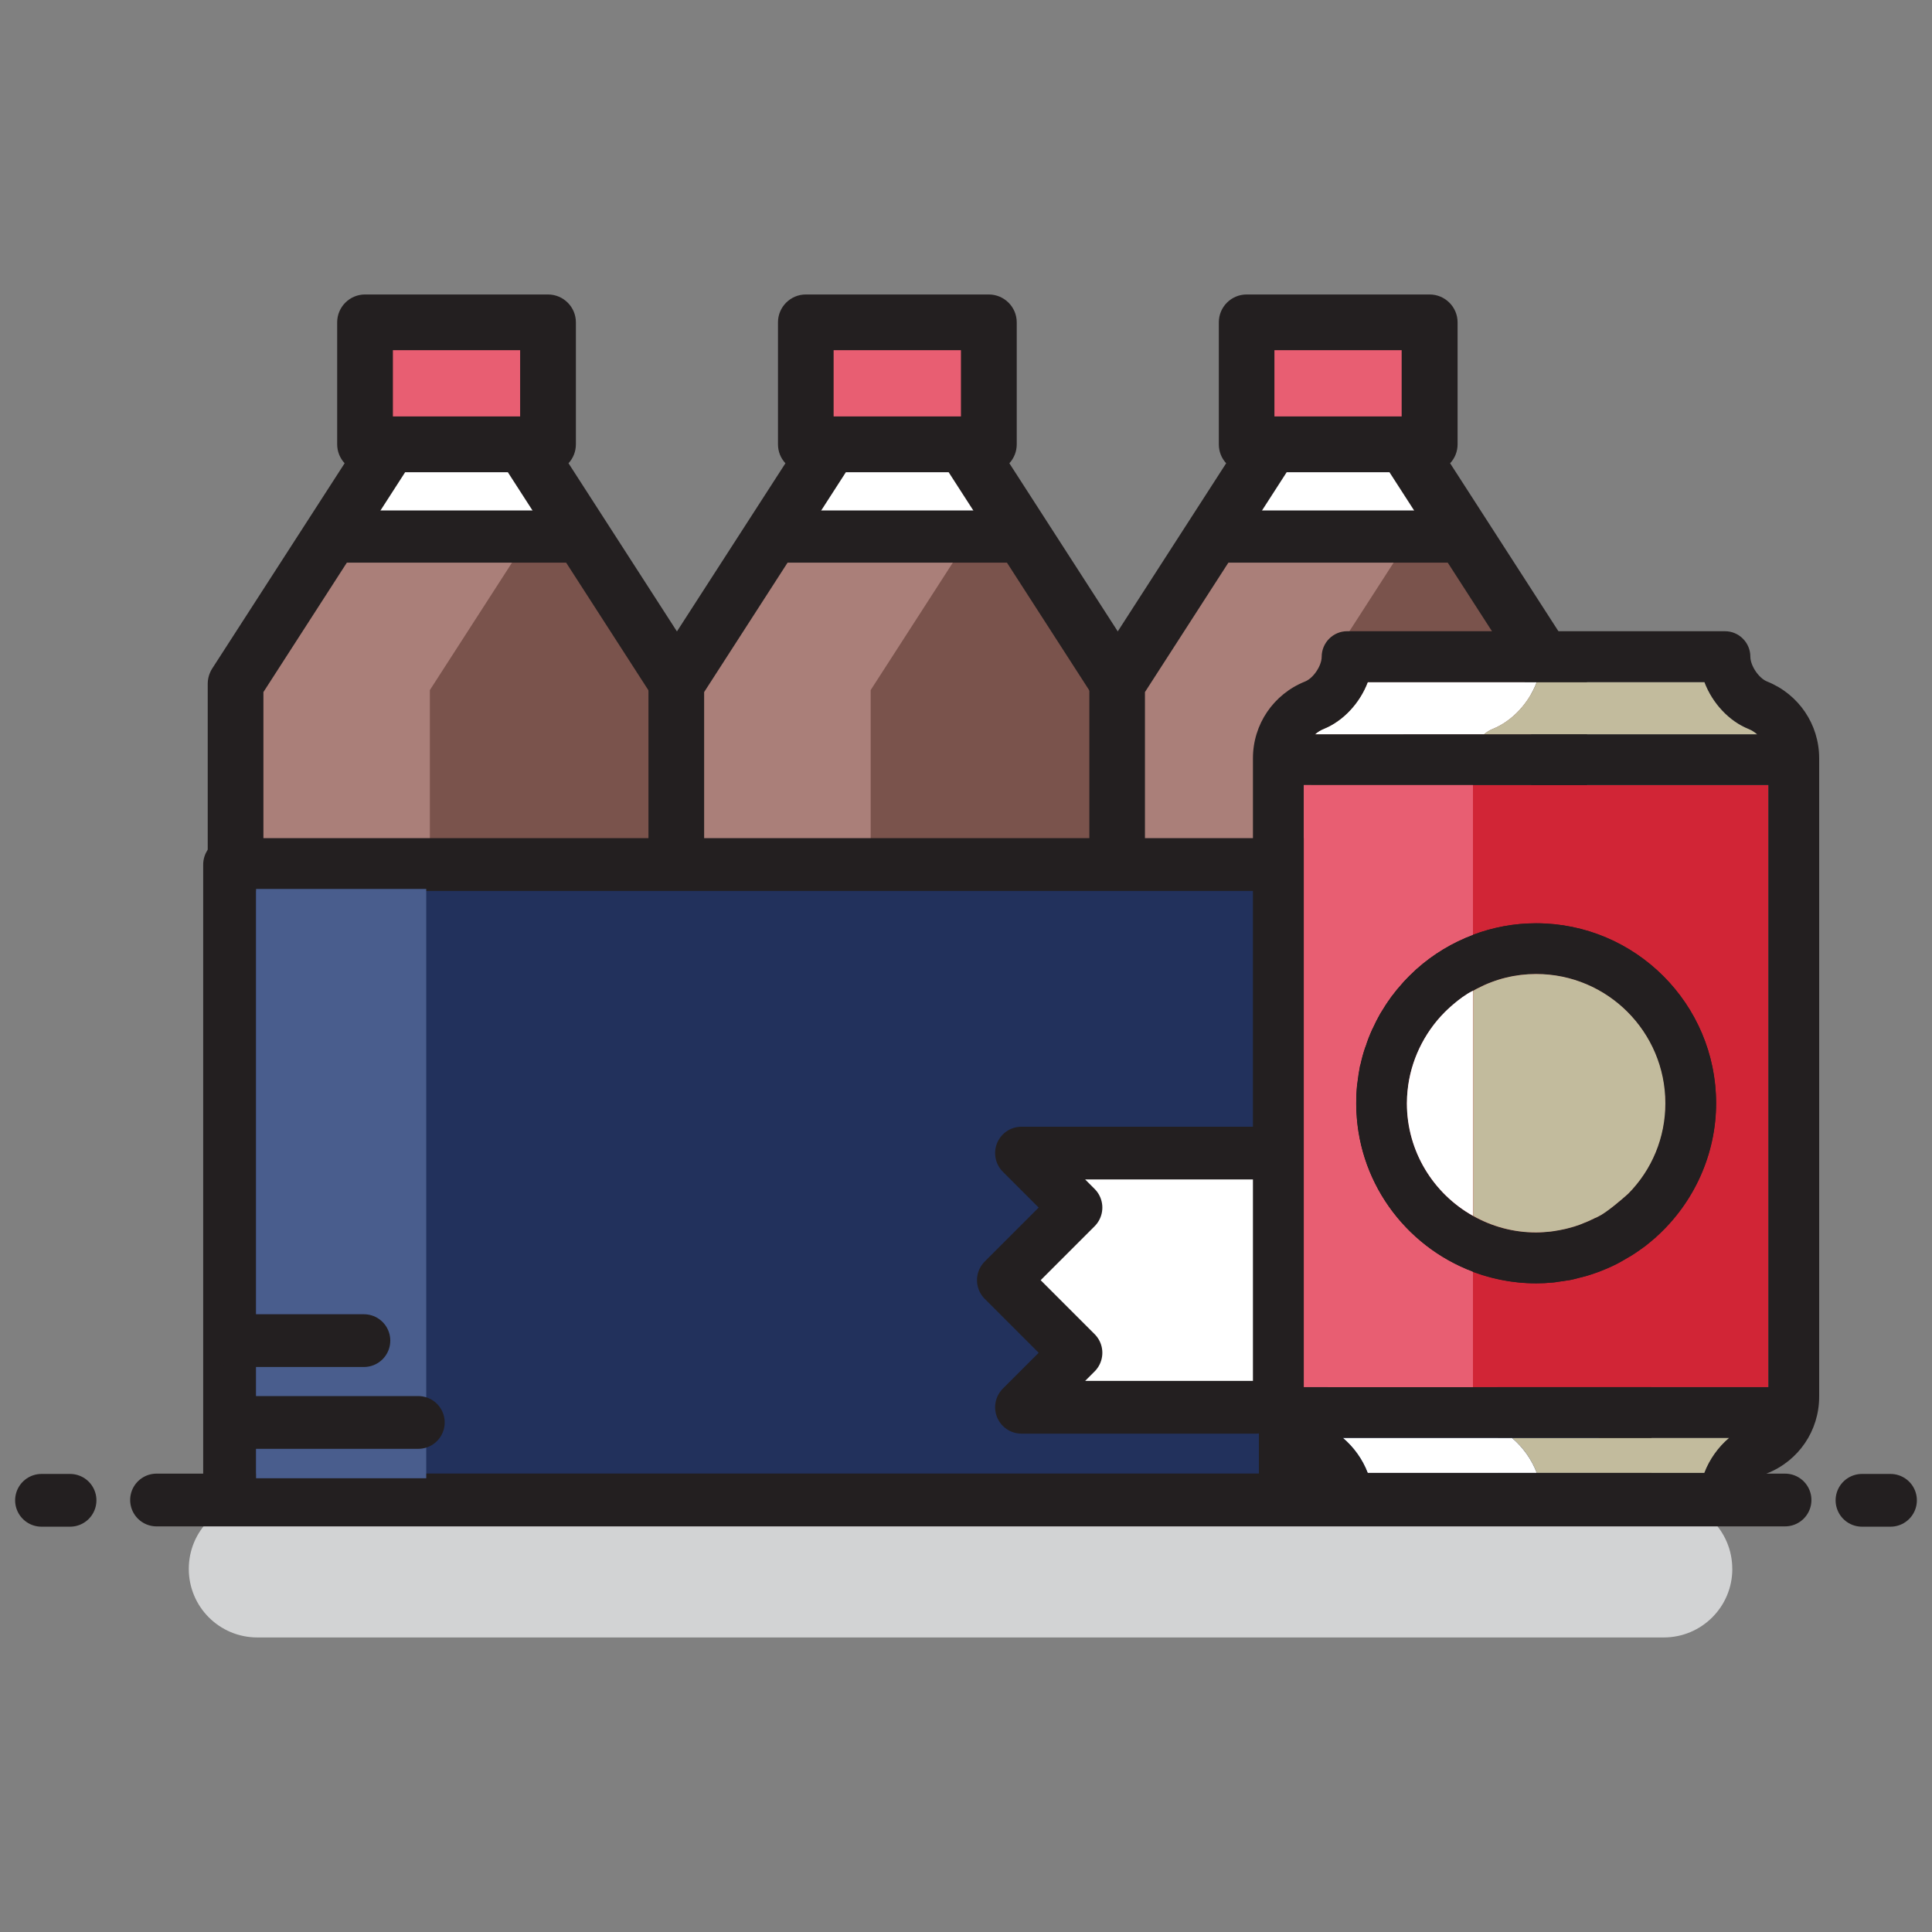 <?xml version="1.0" encoding="utf-8"?>
<!-- Generator: Adobe Illustrator 16.0.0, SVG Export Plug-In . SVG Version: 6.00 Build 0)  -->
<!DOCTYPE svg PUBLIC "-//W3C//DTD SVG 1.1//EN" "http://www.w3.org/Graphics/SVG/1.1/DTD/svg11.dtd">
<svg version="1.1" id="Layer_1" xmlns="http://www.w3.org/2000/svg" xmlns:xlink="http://www.w3.org/1999/xlink" x="0px" y="0px"
	 width="50px" height="50px" viewBox="25 25 50 50" enable-background="new 25 25 50 50" xml:space="preserve">
<rect x="25" y="25" width="50" height="50" fill="#808080" stroke="none"/>
<rect x="31.652" y="47.781" fill="#D12536" width="10.463" height="6.264"/>
<rect x="31.645" y="47.781" fill="#E85E72" width="2.717" height="6.264"/>
<polygon fill="#FFFFFF" points="31.639,42.859 31.639,46.878 41.99,46.878 41.99,42.859 38.242,37.041 35.387,37.041 "/>
<rect x="34.988" y="33.883" fill="#E85E72" width="3.652" height="2.073"/>
<polygon fill="#FFFFFF" points="38.242,37.041 35.387,37.041 34.199,38.886 39.43,38.886 "/>
<polygon fill="#7A534C" points="39.443,38.908 34.211,38.908 31.652,42.88 31.652,46.9 42.004,46.9 42.004,42.88 "/>
<rect x="34.982" y="33.883" fill="#E85E72" width="2.689" height="2.073"/>
<polygon fill="#FFFFFF" points="36.883,38.886 38.072,37.041 35.385,37.041 34.199,38.882 "/>
<polygon fill="#AA7F79" points="34.135,38.882 31.572,42.859 31.572,46.878 36.125,46.878 36.125,42.859 38.686,38.886 "/>
<g>
	<path fill="#231F20" d="M40.627,64.656c-0.723,0-1.412-0.299-1.906-0.822c-0.496,0.523-1.186,0.822-1.908,0.822
		c-0.721,0-1.41-0.299-1.904-0.822c-0.496,0.523-1.186,0.822-1.906,0.822c-1.449,0-2.627-1.18-2.627-2.627v-19.33
		c0-0.139,0.039-0.274,0.113-0.393l3.43-5.317c-0.123-0.132-0.193-0.307-0.193-0.49v-3.157c0-0.398,0.324-0.721,0.721-0.721h4.734
		c0.398,0,0.723,0.322,0.723,0.721v3.157c0,0.183-0.068,0.357-0.191,0.49l3.428,5.317c0.074,0.115,0.115,0.252,0.115,0.393v19.33
		C43.254,63.477,42.074,64.656,40.627,64.656z M38.719,61.307c0.398,0,0.723,0.322,0.723,0.723c0,0.652,0.531,1.183,1.186,1.183
		c0.652,0,1.184-0.528,1.184-1.183v-6.606h-9.994v6.606c0,0.652,0.531,1.183,1.186,1.183c0.652,0,1.186-0.528,1.186-1.183
		c0-0.399,0.322-0.723,0.721-0.723s0.721,0.322,0.721,0.723c0,0.652,0.531,1.183,1.184,1.183c0.653,0,1.186-0.528,1.186-1.183
		C37.998,61.629,38.324,61.307,38.719,61.307z M41.811,53.979v-5.836h-9.994v5.836H41.811z M41.811,46.699v-3.788l-3.668-5.69
		h-2.658l-3.668,5.69v3.788H41.811z M38.461,35.777v-1.715h-3.293v1.715H38.461z"/>
	<path fill="#231F20" d="M40.627,64.477c-0.709,0-1.381-0.309-1.848-0.842l-0.059-0.07l-0.061,0.07
		c-0.467,0.533-1.141,0.842-1.848,0.842s-1.377-0.309-1.844-0.842l-0.061-0.07l-0.061,0.07c-0.467,0.533-1.139,0.842-1.846,0.842
		c-1.35,0-2.447-1.098-2.447-2.447v-19.33c0-0.105,0.029-0.207,0.086-0.295l3.512-5.445l-0.055-0.046
		c-0.123-0.104-0.193-0.255-0.193-0.414v-3.157c0-0.299,0.244-0.542,0.541-0.542h4.734c0.301,0,0.545,0.243,0.545,0.542v3.157
		c0,0.16-0.07,0.31-0.193,0.414l-0.053,0.046l3.508,5.445c0.059,0.087,0.088,0.189,0.088,0.295v19.33
		C43.074,63.379,41.975,64.477,40.627,64.477z M38.719,61.486c0.301,0,0.543,0.242,0.543,0.543c0,0.75,0.611,1.363,1.365,1.363
		c0.752,0,1.363-0.613,1.363-1.363v-6.787H31.637v6.787c0,0.75,0.613,1.363,1.365,1.363c0.75,0,1.363-0.613,1.363-1.363
		c0-0.301,0.244-0.543,0.543-0.543c0.299,0,0.541,0.242,0.541,0.543c0,0.75,0.611,1.363,1.363,1.363
		c0.754,0,1.365-0.613,1.365-1.363C38.178,61.729,38.42,61.486,38.719,61.486z M31.637,54.158H41.99V47.96H31.637V54.158z
		 M31.637,42.859v4.02H41.99v-4.02l-3.748-5.818h-2.855L31.637,42.859z M34.988,35.957h3.652v-2.073h-3.652V35.957z"/>
</g>
<line fill="none" stroke="#231F20" stroke-width="1.351" stroke-linecap="round" stroke-linejoin="round" stroke-miterlimit="10" x1="33.564" y1="38.886" x2="40.074" y2="38.886"/>
<polygon fill="#FFFFFF" points="43.045,42.859 43.045,46.878 53.398,46.878 53.398,42.859 49.648,37.041 46.793,37.041 "/>
<rect x="46.396" y="33.883" fill="#E85E72" width="3.65" height="2.073"/>
<polygon fill="#FFFFFF" points="49.648,37.041 46.793,37.041 45.605,38.886 50.838,38.886 "/>
<polygon fill="#7A534C" points="50.852,38.908 45.619,38.908 43.061,42.88 43.061,46.9 53.412,46.9 53.412,42.88 "/>
<rect x="46.391" y="33.883" fill="#E85E72" width="2.688" height="2.073"/>
<polygon fill="#FFFFFF" points="48.291,38.886 49.48,37.041 46.793,37.041 45.605,38.882 "/>
<polygon fill="#AA7F79" points="45.543,38.882 42.98,42.859 42.98,46.878 47.533,46.878 47.533,42.859 50.094,38.886 "/>
<g>
	<path fill="#231F20" d="M52.033,64.656c-0.721,0-1.41-0.299-1.904-0.822c-0.496,0.523-1.186,0.822-1.908,0.822
		c-0.721,0-1.41-0.299-1.904-0.822c-0.496,0.523-1.186,0.822-1.908,0.822c-1.447,0-2.627-1.18-2.627-2.627v-19.33
		c0-0.139,0.041-0.274,0.115-0.393l3.43-5.317c-0.125-0.132-0.193-0.307-0.193-0.49v-3.157c0-0.398,0.324-0.721,0.721-0.721h4.734
		c0.397,0,0.724,0.322,0.724,0.721v3.157c0,0.183-0.068,0.357-0.191,0.49l3.428,5.317c0.074,0.115,0.113,0.252,0.113,0.393v19.33
		C54.66,63.477,53.482,64.656,52.033,64.656z M50.129,61.307c0.396,0,0.719,0.322,0.719,0.723c0,0.652,0.531,1.183,1.187,1.183
		c0.651,0,1.187-0.528,1.187-1.183v-6.606h-9.997v6.606c0,0.652,0.533,1.183,1.186,1.183c0.654,0,1.186-0.528,1.186-1.183
		c0-0.399,0.324-0.723,0.723-0.723c0.396,0,0.721,0.322,0.721,0.723c0,0.652,0.531,1.183,1.184,1.183
		c0.653,0,1.186-0.528,1.186-1.183C49.406,61.629,49.73,61.307,50.129,61.307L50.129,61.307z M53.219,53.979v-5.836h-9.996v5.836
		H53.219z M53.219,46.699v-3.788l-3.668-5.69h-2.66l-3.668,5.69v3.788H53.219z M49.869,35.777v-1.715h-3.295v1.715H49.869z"/>
	<path fill="#231F20" d="M52.033,64.477c-0.707,0-1.379-0.309-1.846-0.842l-0.059-0.07l-0.063,0.07
		c-0.465,0.533-1.137,0.842-1.846,0.842c-0.707,0-1.377-0.309-1.846-0.842l-0.059-0.07l-0.061,0.07
		c-0.467,0.533-1.139,0.842-1.848,0.842c-1.348,0-2.447-1.098-2.447-2.447v-19.33c0-0.105,0.029-0.207,0.086-0.295l3.512-5.445
		l-0.053-0.046c-0.123-0.104-0.193-0.255-0.193-0.414v-3.157c0-0.299,0.244-0.542,0.541-0.542h4.734
		c0.299,0,0.543,0.243,0.543,0.542v3.157c0,0.16-0.069,0.31-0.19,0.414l-0.056,0.046l3.511,5.445
		c0.057,0.087,0.086,0.189,0.086,0.295v19.33C54.48,63.379,53.383,64.477,52.033,64.477L52.033,64.477z M50.129,61.486
		c0.297,0,0.541,0.242,0.541,0.543c0,0.75,0.611,1.363,1.363,1.363s1.365-0.613,1.365-1.363v-6.787H43.045v6.787
		c0,0.75,0.611,1.363,1.363,1.363c0.754,0,1.365-0.613,1.365-1.363c0-0.301,0.244-0.543,0.543-0.543
		c0.299,0,0.541,0.242,0.541,0.543c0,0.75,0.611,1.363,1.363,1.363c0.754,0,1.363-0.613,1.363-1.363
		C49.584,61.729,49.828,61.486,50.129,61.486z M43.045,54.158h10.354V47.96H43.045V54.158z M43.045,42.859v4.02h10.354v-4.02
		l-3.75-5.818h-2.855L43.045,42.859z M46.396,35.957h3.65v-2.073h-3.65V35.957z"/>
</g>
<line fill="none" stroke="#231F20" stroke-width="1.351" stroke-linecap="round" stroke-linejoin="round" stroke-miterlimit="10" x1="44.973" y1="38.886" x2="51.482" y2="38.886"/>
<polygon fill="#FFFFFF" points="54.453,42.859 54.453,46.878 64.807,46.878 64.807,42.859 61.057,37.041 58.201,37.041 "/>
<rect x="57.805" y="33.883" fill="#E85E72" width="3.65" height="2.073"/>
<polygon fill="#FFFFFF" points="61.057,37.041 58.201,37.041 57.014,38.886 62.244,38.886 "/>
<polygon fill="#7A534C" points="62.26,38.908 57.027,38.908 54.469,42.88 54.469,46.9 64.82,46.9 64.82,42.88 "/>
<rect x="57.799" y="33.883" fill="#E85E72" width="2.688" height="2.073"/>
<polygon fill="#FFFFFF" points="59.699,38.886 60.887,37.041 58.199,37.041 57.014,38.882 "/>
<polygon fill="#AA7F79" points="56.951,38.882 54.389,42.859 54.389,46.878 58.941,46.878 58.941,42.859 61.502,38.886 "/>
<g>
	<path fill="#231F20" d="M63.441,64.656c-0.721,0-1.41-0.299-1.904-0.822c-0.498,0.523-1.186,0.822-1.908,0.822
		c-0.721,0-1.41-0.299-1.904-0.822c-0.498,0.523-1.186,0.822-1.908,0.822c-1.446,0-2.625-1.18-2.625-2.627v-19.33
		c0-0.139,0.039-0.274,0.113-0.393l3.428-5.317c-0.123-0.132-0.19-0.307-0.19-0.49v-3.157c0-0.398,0.321-0.721,0.722-0.721h4.733
		c0.397,0,0.724,0.322,0.724,0.721v3.157c0,0.183-0.068,0.357-0.193,0.49l3.428,5.317c0.076,0.115,0.115,0.252,0.115,0.393v19.33
		C66.068,63.477,64.891,64.656,63.441,64.656L63.441,64.656z M61.535,61.307c0.398,0,0.721,0.322,0.721,0.723
		c0,0.652,0.531,1.183,1.186,1.183c0.652,0,1.187-0.528,1.187-1.183v-6.606h-9.996v6.606c0,0.652,0.533,1.183,1.187,1.183
		c0.654,0,1.186-0.528,1.186-1.183c0-0.399,0.324-0.723,0.723-0.723c0.396,0,0.719,0.322,0.719,0.723
		c0,0.652,0.531,1.183,1.187,1.183c0.652,0,1.187-0.528,1.187-1.183C60.814,61.629,61.139,61.307,61.535,61.307z M64.627,53.979
		v-5.836h-9.996v5.836H64.627z M64.627,46.699v-3.788l-3.668-5.69h-2.66l-3.668,5.69v3.788H64.627z M61.275,35.777v-1.715h-3.293
		v1.715H61.275z"/>
	<path fill="#231F20" d="M63.441,64.477c-0.707,0-1.379-0.309-1.846-0.842l-0.06-0.07l-0.063,0.07
		c-0.465,0.533-1.139,0.842-1.846,0.842s-1.379-0.309-1.846-0.842l-0.059-0.07l-0.062,0.07c-0.468,0.533-1.14,0.842-1.849,0.842
		c-1.348,0-2.446-1.098-2.446-2.447v-19.33c0-0.105,0.03-0.207,0.086-0.295l3.512-5.445l-0.055-0.046
		c-0.121-0.104-0.193-0.255-0.193-0.414v-3.157c0-0.299,0.244-0.542,0.543-0.542h4.734c0.299,0,0.543,0.243,0.543,0.542v3.157
		c0,0.16-0.07,0.31-0.19,0.414l-0.056,0.046l3.51,5.445c0.058,0.087,0.087,0.189,0.087,0.295v19.33
		C65.889,63.379,64.791,64.477,63.441,64.477z M61.535,61.486c0.299,0,0.543,0.242,0.543,0.543c0,0.75,0.611,1.363,1.363,1.363
		s1.363-0.613,1.363-1.363v-6.787H54.453v6.787c0,0.75,0.611,1.363,1.363,1.363s1.365-0.613,1.365-1.363
		c0-0.301,0.241-0.543,0.543-0.543c0.299,0,0.541,0.242,0.541,0.543c0,0.75,0.61,1.363,1.362,1.363s1.365-0.613,1.365-1.363
		C60.994,61.729,61.236,61.486,61.535,61.486z M54.453,54.158h10.352V47.96H54.453V54.158z M54.453,42.859v4.02h10.352v-4.02
		l-3.748-5.818h-2.854L54.453,42.859z M57.805,35.957h3.65v-2.073h-3.65V35.957z"/>
</g>
<line fill="none" stroke="#231F20" stroke-width="1.351" stroke-linecap="round" stroke-linejoin="round" stroke-miterlimit="10" x1="56.379" y1="38.886" x2="62.891" y2="38.886"/>
<path fill="#7A534C" d="M37.945,61.676c0.279,0,0.508,0.229,0.508,0.512c0,0.705,0.576,1.279,1.283,1.279
	c0.705,0,1.281-0.574,1.281-1.279v-6.379h-9.729v6.379c0,0.705,0.576,1.279,1.281,1.279c0.707,0,1.281-0.574,1.281-1.279
	c0-0.283,0.23-0.512,0.512-0.512c0.279,0,0.508,0.229,0.508,0.512c0,0.705,0.576,1.279,1.281,1.279c0.707,0,1.283-0.574,1.283-1.279
	C37.436,61.904,37.664,61.676,37.945,61.676L37.945,61.676z"/>
<path fill="#AA7F79" d="M33.809,55.809h-2.523v6.379c0,0.705,0.574,1.279,1.281,1.279c0.643,0,1.17-0.475,1.264-1.092
	c-0.012-0.063-0.021-0.125-0.021-0.188L33.809,55.809L33.809,55.809z"/>
<path fill="#7A534C" d="M48.691,61.676c0.281,0,0.508,0.229,0.508,0.512c0,0.705,0.576,1.279,1.281,1.279
	c0.709,0,1.284-0.574,1.284-1.279v-6.379h-9.729v6.379c0,0.705,0.576,1.279,1.283,1.279c0.705,0,1.281-0.574,1.281-1.279
	c0-0.283,0.229-0.512,0.508-0.512c0.283,0,0.51,0.229,0.51,0.512c0,0.705,0.574,1.279,1.281,1.279c0.709,0,1.283-0.574,1.283-1.279
	C48.182,61.904,48.41,61.676,48.691,61.676L48.691,61.676z"/>
<path fill="#AA7F79" d="M44.557,55.809H42.03v6.379c0,0.705,0.574,1.279,1.283,1.279c0.643,0,1.17-0.475,1.262-1.092
	c-0.01-0.063-0.018-0.125-0.018-0.188V55.809z"/>
<path fill="#7A534C" d="M59.436,61.676c0.281,0,0.51,0.229,0.51,0.512c0,0.705,0.576,1.279,1.283,1.279
	c0.705,0,1.281-0.574,1.281-1.279v-6.379h-9.729v6.379c0,0.705,0.576,1.279,1.283,1.279s1.281-0.574,1.281-1.279
	c0-0.283,0.227-0.512,0.508-0.512c0.283,0,0.51,0.229,0.51,0.512c0,0.705,0.576,1.279,1.281,1.279c0.709,0,1.285-0.574,1.285-1.279
	C58.93,61.904,59.156,61.676,59.436,61.676L59.436,61.676z"/>
<path fill="#AA7F79" d="M55.301,55.809h-2.525v6.379c0,0.705,0.576,1.279,1.283,1.279c0.644,0,1.17-0.475,1.262-1.092
	c-0.008-0.063-0.02-0.125-0.02-0.188V55.809z"/>
<rect x="30.941" y="47.154" fill="#22315C" width="28.5" height="16.358"/>
<rect x="30.941" y="47.375" fill="none" stroke="#231F20" stroke-width="1.365" stroke-linecap="round" stroke-linejoin="round" stroke-miterlimit="10" width="27.323" height="16.445"/>
<rect x="58.266" y="47.375" fill="#22315C" width="8.793" height="16.445"/>
<rect x="58.266" y="47.375" fill="none" stroke="#231F20" stroke-width="1.365" stroke-linecap="round" stroke-linejoin="round" stroke-miterlimit="10" width="8.793" height="16.445"/>
<path fill="#FFFFFF" stroke="#231F20" stroke-width="1.365" stroke-linecap="round" stroke-linejoin="round" stroke-miterlimit="10" d="
	M57.5,54.842h-6.064l1.41,1.41l-1.879,1.879l1.879,1.879l-1.41,1.41H57.5"/>
<path fill="#D2D3D4" d="M69.832,65.605c0,0.979-0.795,1.772-1.773,1.772H31.659c-0.98,0-1.773-0.793-1.773-1.772V65.6
	c0-0.979,0.793-1.771,1.773-1.771h36.399c0.979,0,1.773,0.793,1.773,1.771V65.605z"/>
<line fill="none" stroke="#231F20" stroke-width="1.365" stroke-linecap="round" stroke-linejoin="round" stroke-miterlimit="10" x1="71.197" y1="63.82" x2="29.051" y2="63.82"/>
<line fill="none" stroke="#231F20" stroke-width="1.365" stroke-linecap="round" stroke-linejoin="round" stroke-miterlimit="10" x1="73.926" y1="63.828" x2="73.188" y2="63.828"/>
<line fill="none" stroke="#231F20" stroke-width="1.365" stroke-linecap="round" stroke-linejoin="round" stroke-miterlimit="10" x1="26.813" y1="63.828" x2="26.074" y2="63.828"/>
<rect x="31.627" y="48.006" fill="#495D8D" width="4.404" height="15.251"/>
<rect x="59.367" y="48.006" fill="#495D8D" width="4.404" height="15.251"/>
<line fill="none" stroke="#231F20" stroke-width="1.365" stroke-linecap="round" stroke-linejoin="round" stroke-miterlimit="10" x1="31.02" y1="59.695" x2="34.418" y2="59.695"/>
<line fill="none" stroke="#231F20" stroke-width="1.365" stroke-linecap="round" stroke-linejoin="round" stroke-miterlimit="10" x1="31.02" y1="61.813" x2="35.826" y2="61.813"/>
<path fill="#FFFFFF" d="M64.129,62.213h-4.375c0.279,0.236,0.51,0.555,0.643,0.906h4.375C64.639,62.768,64.41,62.449,64.129,62.213z
	"/>
<path fill="#FFFFFF" d="M63.637,43.863c0.496-0.201,0.93-0.666,1.135-1.21h-4.375c-0.205,0.544-0.639,1.009-1.139,1.21
	c-0.086,0.034-0.162,0.084-0.229,0.143h4.375C63.473,43.947,63.549,43.897,63.637,43.863L63.637,43.863z"/>
<rect x="59.367" y="45.318" fill="#E85E72" width="4.375" height="15.581"/>
<path fill="#C2BB9D" d="M69.752,62.213h-5.623c0.281,0.236,0.51,0.555,0.643,0.906h4.34C69.244,62.766,69.473,62.447,69.752,62.213z
	"/>
<path fill="#C2BB9D" d="M63.637,43.863c-0.088,0.034-0.164,0.084-0.232,0.143h7.074c-0.067-0.059-0.145-0.108-0.229-0.143
	c-0.5-0.201-0.933-0.666-1.138-1.21h-4.34C64.566,43.197,64.133,43.662,63.637,43.863L63.637,43.863z"/>
<rect x="63.119" y="45.318" fill="#D12536" width="7.645" height="15.581"/>
<g>
	<path fill="#231F20" d="M64.754,58.213c0.15,0,0.301-0.008,0.447-0.023c0.045-0.004,0.086-0.01,0.129-0.018l0.102-0.014
		c0.066-0.01,0.135-0.02,0.205-0.031c0.074-0.014,0.148-0.035,0.234-0.057c0.061-0.014,0.121-0.029,0.184-0.047
		c0.088-0.025,0.176-0.056,0.25-0.082c0.055-0.019,0.109-0.037,0.154-0.058c0.09-0.034,0.176-0.073,0.266-0.114l0.129-0.063
		c0.086-0.047,0.174-0.095,0.246-0.14c0.035-0.018,0.068-0.039,0.123-0.071c0.088-0.056,0.172-0.111,0.246-0.166
		c0.025-0.019,0.109-0.078,0.109-0.078c0.08-0.063,0.162-0.131,0.24-0.199c0.018-0.012,0.031-0.022,0.051-0.045
		c0.98-0.885,1.545-2.146,1.545-3.452c0-2.57-2.092-4.661-4.66-4.661c-1.139,0-2.236,0.42-3.094,1.182
		c-0.014,0.011-0.027,0.024-0.049,0.047c-0.096,0.086-0.185,0.175-0.271,0.268c-0.024,0.029-0.051,0.056-0.069,0.079
		c-0.086,0.094-0.164,0.191-0.263,0.321c-0.018,0.021-0.032,0.044-0.036,0.053c-0.078,0.105-0.148,0.215-0.236,0.361l-0.023,0.037
		c-0.07,0.123-0.133,0.25-0.186,0.367c-0.012,0.02-0.021,0.039-0.029,0.059c-0.061,0.135-0.113,0.271-0.152,0.395l-0.02,0.052
		c-0.049,0.145-0.088,0.293-0.119,0.432l-0.012,0.039c-0.027,0.144-0.051,0.291-0.068,0.438l-0.006,0.041
		c-0.018,0.16-0.025,0.324-0.025,0.49C60.096,56.123,62.186,58.213,64.754,58.213z M63.107,50.646l0.117-0.062
		c0.479-0.25,0.993-0.377,1.528-0.377c1.845,0,3.343,1.5,3.343,3.347c0,0.883-0.345,1.719-0.962,2.34
		c-0.143,0.131-0.561,0.489-0.77,0.588l-0.066,0.033l-0.021,0.006l-0.018,0.01c-0.102,0.053-0.203,0.098-0.344,0.15l-0.039,0.016
		c-0.092,0.033-0.186,0.063-0.281,0.086l-0.09,0.023c-0.096,0.021-0.191,0.039-0.279,0.053l-0.1,0.014
		c-0.123,0.014-0.25,0.023-0.375,0.023c-1.844,0-3.344-1.502-3.344-3.342c0-0.111,0.006-0.222,0.018-0.334
		c0.076-0.759,0.418-1.479,0.963-2.027C62.393,51.191,62.766,50.814,63.107,50.646L63.107,50.646z"/>
	<path fill="#231F20" d="M70.734,42.638c-0.215-0.084-0.435-0.409-0.435-0.644c0-0.362-0.295-0.658-0.655-0.658h-9.781
		c-0.361,0-0.658,0.297-0.658,0.662c0,0.233-0.217,0.556-0.432,0.64c-0.818,0.329-1.347,1.109-1.347,1.987v16.521
		c0,0.086,0.011,0.172,0.019,0.258c-0.01,0.049-0.019,0.096-0.019,0.15c0,0.176,0.07,0.336,0.187,0.454
		c0.219,0.502,0.627,0.908,1.16,1.121c0.219,0.088,0.432,0.408,0.432,0.646c0,0.361,0.297,0.658,0.658,0.658h9.781
		c0.36,0,0.655-0.297,0.655-0.662c0-0.231,0.222-0.555,0.435-0.641c0.817-0.326,1.346-1.105,1.346-1.986v-16.52
		C72.08,43.748,71.553,42.967,70.734,42.638z M60.396,63.119c-0.133-0.352-0.363-0.67-0.644-0.906h9.998
		c-0.278,0.234-0.508,0.553-0.642,0.906H60.396z M69.111,42.653c0.205,0.544,0.637,1.009,1.137,1.21
		c0.086,0.034,0.162,0.084,0.23,0.143H59.029c0.066-0.059,0.143-0.108,0.229-0.143c0.5-0.201,0.934-0.666,1.139-1.21H69.111z
		 M70.764,45.318v15.581H58.742V45.318H70.764z"/>
</g>
<path fill="#E85E72" d="M60.096,53.555c0-0.166,0.008-0.33,0.025-0.49l0.006-0.041c0.018-0.147,0.041-0.297,0.068-0.438l0.012-0.039
	c0.031-0.139,0.07-0.287,0.119-0.432l0.02-0.052c0.039-0.123,0.092-0.26,0.152-0.395c0.008-0.02,0.018-0.039,0.029-0.059
	c0.053-0.117,0.115-0.244,0.186-0.367l0.023-0.037c0.088-0.146,0.158-0.255,0.236-0.361c0.004-0.009,0.02-0.029,0.036-0.053
	c0.099-0.13,0.177-0.227,0.263-0.321c0.02-0.023,0.045-0.05,0.069-0.079c0.086-0.093,0.175-0.182,0.271-0.268
	c0.021-0.022,0.035-0.036,0.049-0.047c0.432-0.386,0.928-0.682,1.459-0.882v-3.877h-4.377v15.582h4.377V57.91
	C61.354,57.246,60.096,55.547,60.096,53.555z"/>
<path fill="#231F20" d="M64.754,48.895c-0.563,0-1.115,0.103-1.635,0.3v1.448l0.105-0.058c0.479-0.25,0.993-0.377,1.528-0.377
	c1.845,0,3.343,1.5,3.343,3.347c0,0.883-0.345,1.719-0.962,2.34c-0.143,0.131-0.561,0.489-0.77,0.588l-0.066,0.033l-0.021,0.006
	l-0.018,0.01c-0.102,0.053-0.203,0.098-0.344,0.15l-0.039,0.016c-0.092,0.033-0.186,0.063-0.281,0.086l-0.09,0.023
	c-0.096,0.021-0.191,0.039-0.279,0.053l-0.1,0.014c-0.123,0.014-0.25,0.023-0.375,0.023c-0.594,0-1.152-0.158-1.635-0.431v1.443
	c0.51,0.192,1.059,0.303,1.635,0.303c0.15,0,0.301-0.008,0.447-0.022c0.045-0.004,0.086-0.01,0.129-0.019l0.102-0.014
	c0.066-0.011,0.135-0.021,0.205-0.031c0.074-0.015,0.148-0.035,0.234-0.058c0.061-0.014,0.121-0.028,0.184-0.047
	c0.088-0.024,0.176-0.055,0.25-0.082c0.055-0.018,0.109-0.037,0.154-0.057c0.09-0.035,0.176-0.074,0.266-0.115l0.129-0.063
	c0.086-0.047,0.174-0.094,0.246-0.139c0.035-0.019,0.068-0.039,0.123-0.072c0.088-0.055,0.172-0.111,0.246-0.166
	c0.025-0.018,0.109-0.078,0.109-0.078c0.08-0.063,0.162-0.131,0.24-0.199c0.018-0.012,0.031-0.023,0.051-0.045
	c0.98-0.885,1.545-2.145,1.545-3.453C69.414,50.986,67.322,48.895,64.754,48.895L64.754,48.895z"/>
<path fill="#231F20" d="M61.41,53.555c0-0.111,0.006-0.221,0.018-0.334c0.076-0.758,0.418-1.479,0.963-2.027
	c0.002-0.002,0.375-0.377,0.717-0.545l0.013-0.006v-1.447c-0.531,0.2-1.027,0.496-1.459,0.882c-0.015,0.011-0.027,0.024-0.05,0.047
	c-0.096,0.086-0.184,0.175-0.27,0.268c-0.025,0.029-0.051,0.056-0.07,0.079c-0.086,0.094-0.164,0.191-0.262,0.321
	c-0.018,0.021-0.033,0.044-0.037,0.053c-0.078,0.105-0.147,0.215-0.236,0.361l-0.022,0.037c-0.069,0.123-0.133,0.25-0.187,0.367
	c-0.012,0.02-0.021,0.039-0.028,0.059c-0.062,0.135-0.112,0.271-0.151,0.395l-0.021,0.052c-0.05,0.145-0.089,0.293-0.119,0.432
	l-0.013,0.039c-0.026,0.144-0.051,0.291-0.067,0.438l-0.006,0.041c-0.019,0.16-0.024,0.324-0.024,0.49
	c0,1.992,1.258,3.691,3.022,4.355v-1.443C62.1,55.893,61.41,54.803,61.41,53.555z"/>
<path fill="#C2BB9D" d="M64.754,56.896c0.125,0,0.252-0.011,0.375-0.023l0.1-0.014c0.088-0.014,0.185-0.031,0.279-0.053l0.09-0.023
	c0.096-0.023,0.189-0.053,0.281-0.086l0.039-0.016c0.141-0.054,0.242-0.099,0.344-0.15l0.018-0.01l0.021-0.006l0.066-0.033
	c0.209-0.099,0.627-0.457,0.77-0.588c0.617-0.621,0.962-1.457,0.962-2.34c0-1.847-1.498-3.347-3.343-3.347
	c-0.535,0-1.051,0.127-1.528,0.377l-0.105,0.058v5.824C63.602,56.738,64.16,56.896,64.754,56.896L64.754,56.896z"/>
<path fill="#FFFFFF" d="M62.391,51.193c-0.545,0.549-0.887,1.27-0.963,2.027c-0.012,0.112-0.018,0.223-0.018,0.334
	c0,1.247,0.689,2.338,1.709,2.911v-5.825l-0.012,0.006C62.766,50.814,62.393,51.191,62.391,51.193z"/>
</svg>
